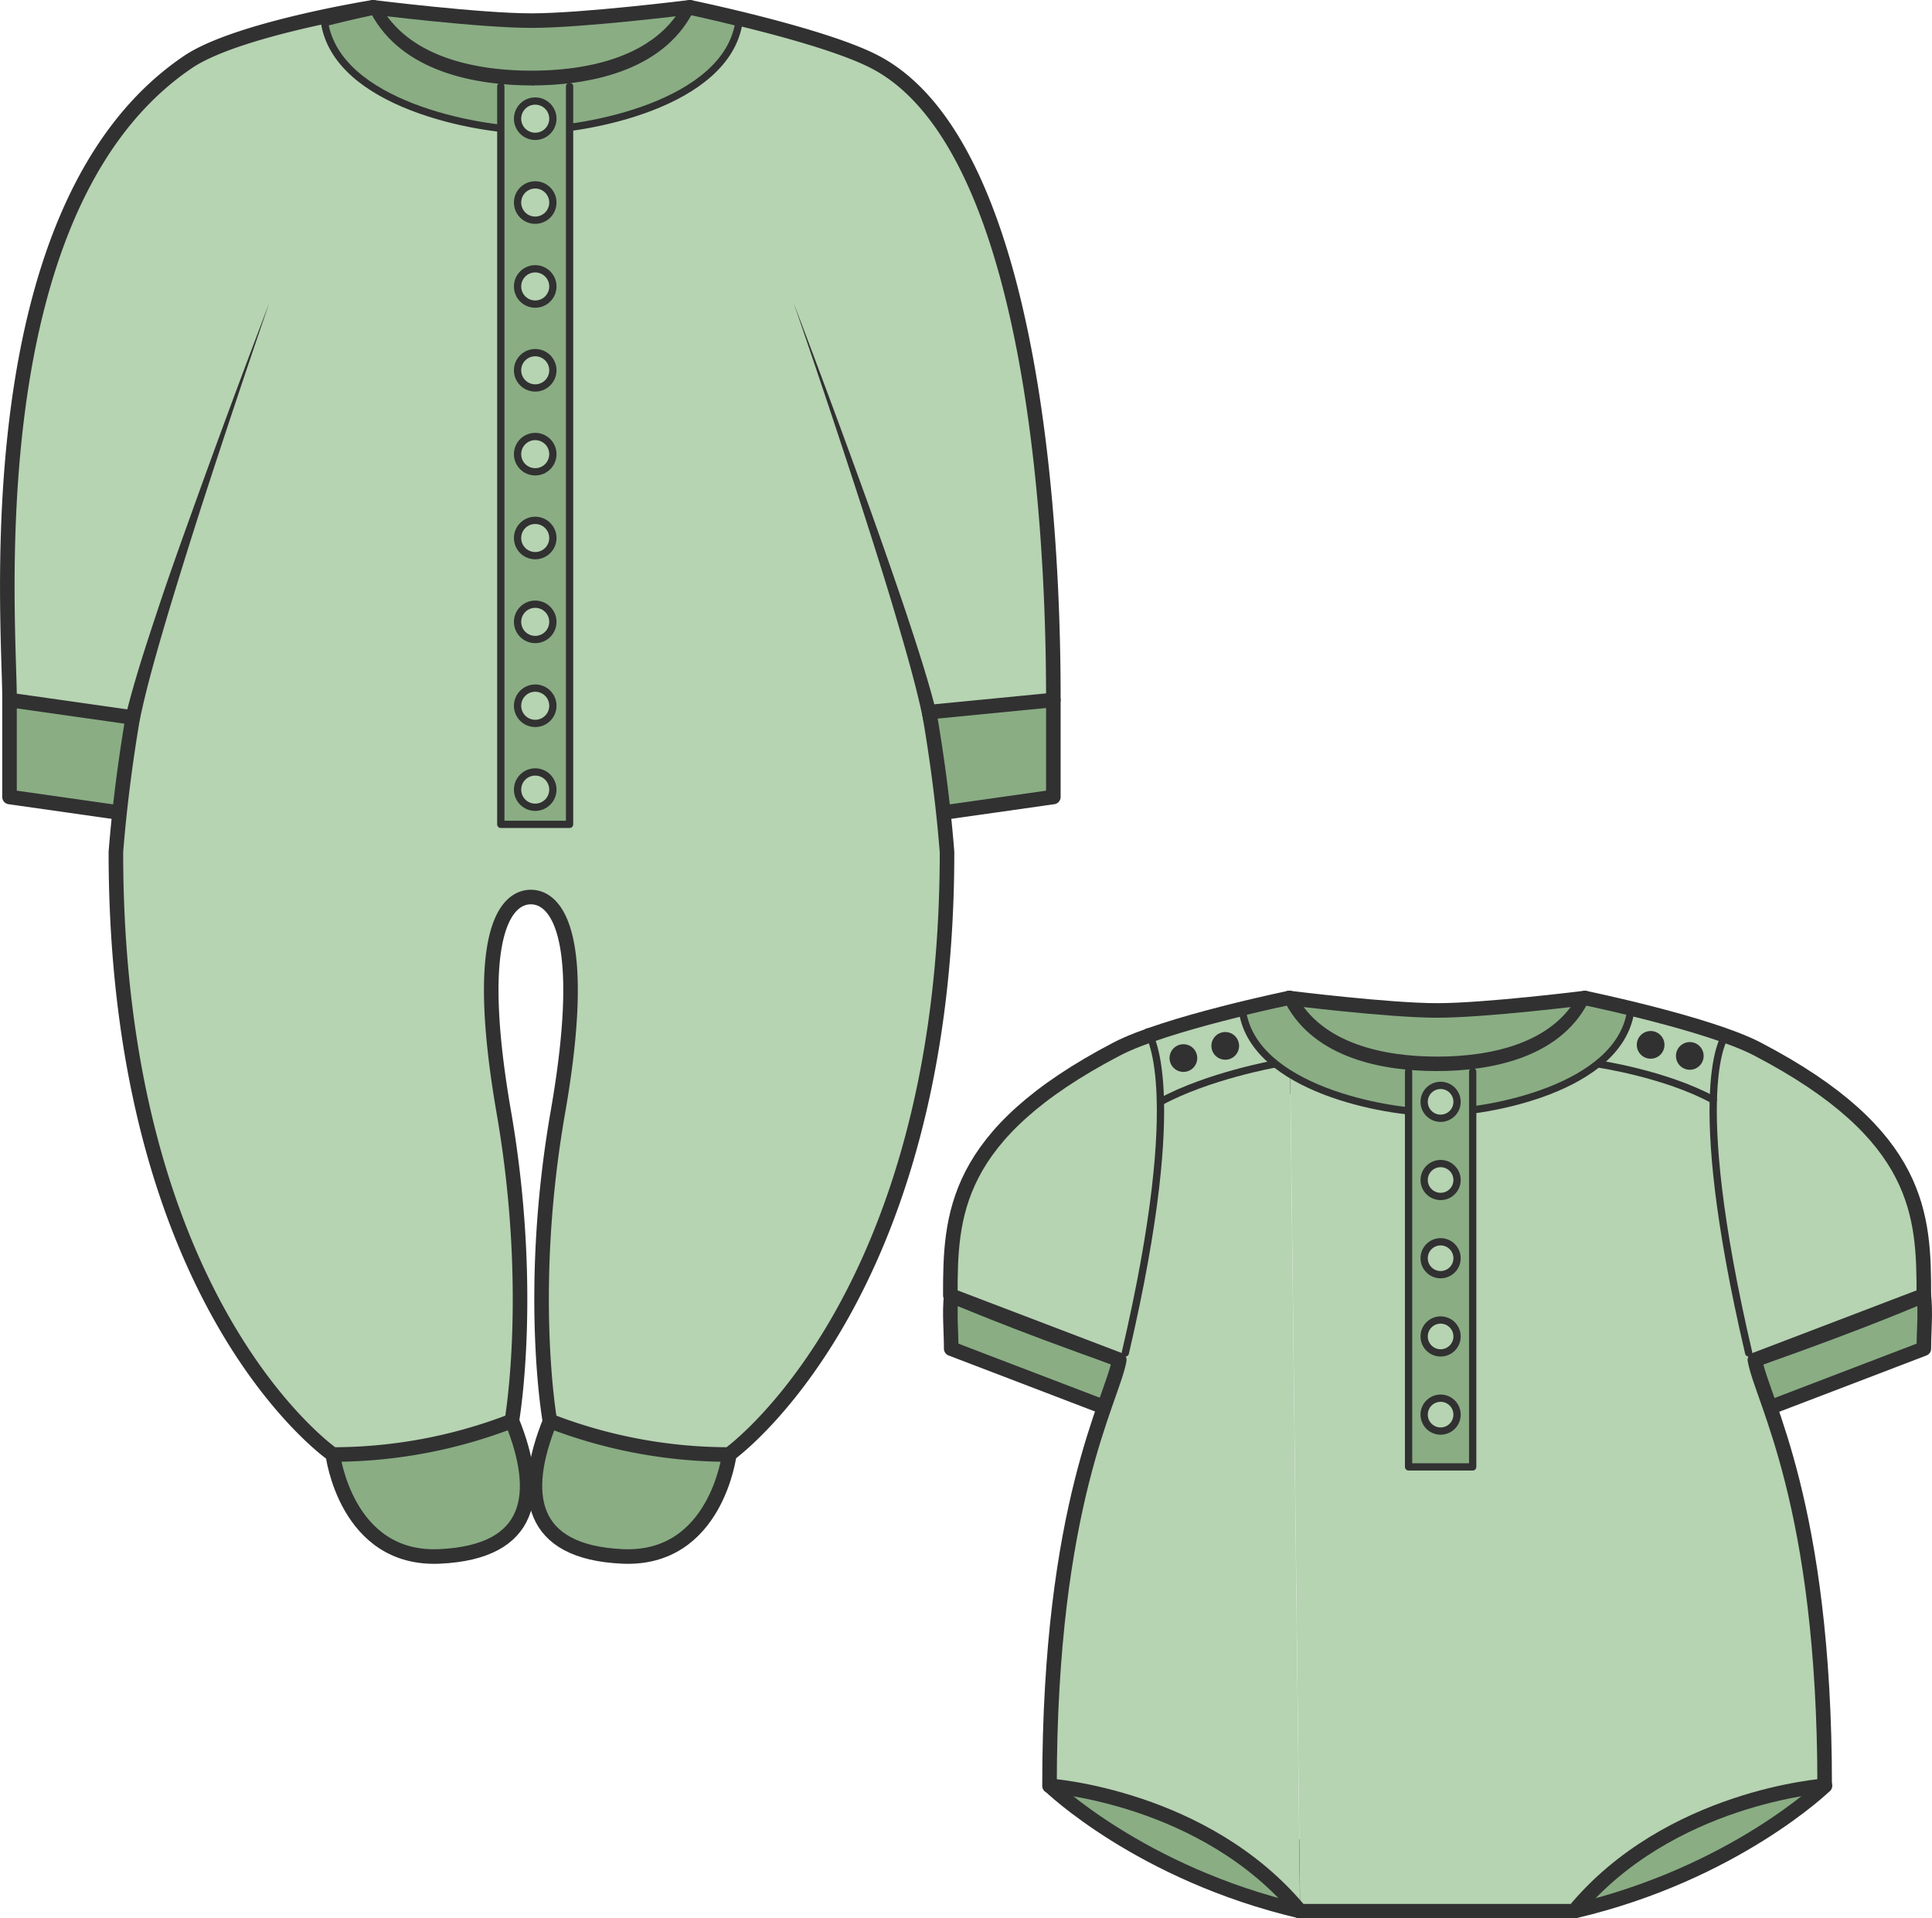 <svg id="Vrstva_2" data-name="Vrstva 2" xmlns="http://www.w3.org/2000/svg" viewBox="0 0 398.12 395.33"><defs><style>.cls-1,.cls-5{fill:#8aad84;}.cls-1,.cls-2,.cls-3,.cls-4,.cls-5,.cls-8,.cls-9{stroke:#313131;stroke-linecap:round;stroke-linejoin:round;}.cls-1,.cls-2,.cls-3,.cls-4{stroke-width:3px;}.cls-2,.cls-9{fill:none;}.cls-3,.cls-7{fill:#313131;}.cls-4,.cls-6,.cls-8{fill:#b6d3b2;}.cls-5,.cls-8,.cls-9{stroke-width:1.5px;}</style></defs><polygon class="cls-1" points="1.96 144.25 34.13 142.62 24.47 167.44 1.96 164.24 1.96 144.25"/><polygon class="cls-1" points="217.06 144.25 184.89 142.62 194.55 167.44 217.06 164.24 217.06 144.25"/><path class="cls-1" d="M77.81,3.83s22,2.75,32.64,2.75S143.1,3.83,143.1,3.83V23.21L110.45,40.45,77.81,23.21V3.83Z" transform="translate(-0.94 -2.33)"/><path class="cls-2" d="M175,12.62s-15.81,30.45,8.57,79.13" transform="translate(-0.94 -2.33)"/><path class="cls-2" d="M135.55,12.15S160.37,17.13,171,23" transform="translate(-0.94 -2.33)"/><path class="cls-2" d="M50.28,23c10.65-5.83,35.08-10.81,35.08-10.81" transform="translate(-0.94 -2.33)"/><path class="cls-2" d="M46.32,12.62S62,43.52,37.57,92.2" transform="translate(-0.94 -2.33)"/><circle class="cls-3" cx="54.04" cy="13.06" r="1.45"/><circle class="cls-3" cx="61.89" cy="10.79" r="1.45"/><circle class="cls-3" cx="69.74" cy="8.51" r="1.45"/><circle class="cls-3" cx="165.35" cy="13.06" r="1.45"/><circle class="cls-3" cx="157.49" cy="10.79" r="1.45"/><circle class="cls-3" cx="149.64" cy="8.51" r="1.45"/><path class="cls-1" d="M69.52,302.07s2.7,21.88,22,21,21-12.9,14.93-27.9" transform="translate(-0.94 -2.33)"/><path class="cls-1" d="M151.22,302.07s-2.7,21.88-22,21-21-12.9-14.93-27.9" transform="translate(-0.94 -2.33)"/><path class="cls-4" d="M110.33,120.79" transform="translate(-0.94 -2.33)"/><path class="cls-4" d="M28.3,150.19c-1.45,8.55-2.71,18-3.48,27.72,0,93.39,44.7,124.16,44.7,124.16a102.27,102.27,0,0,0,36.89-6.91s4.74-26.77-1.65-63.63.41-44.34,5.57-44.34,12,7.49,5.57,44.34-1.65,63.63-1.65,63.63a102.36,102.36,0,0,0,36.9,6.91s44.94-31.74,44.94-124.16c-.8-10.14-2.14-20-3.68-28.83l25.59-2.5C218,129,217.51,34,181.21,15.09,170.44,9.47,143.1,3.83,143.1,3.83c-6.2,11.78-21,14.56-32.65,14.56S84,15.61,77.81,3.83c0,0-28.05,4.47-38.11,11.26C-4.48,44.92,2.91,130.25,2.91,146.58Z" transform="translate(-0.94 -2.33)"/><path class="cls-5" d="M110.37,29.19C122,29.19,150.5,23.76,153.2,7h0C147.33,5.52,143,4.63,143,4.63c-6.21,11.78-21,14.56-32.65,14.56" transform="translate(-0.94 -2.33)"/><path class="cls-5" d="M110.65,29.19C99,29.19,70.52,23.76,67.82,7h0C73.69,5.52,78,4.63,78,4.63c6.21,11.78,21,14.56,32.65,14.56" transform="translate(-0.94 -2.33)"/><path class="cls-4" d="M218,166.57" transform="translate(-0.94 -2.33)"/><path class="cls-4" d="M2.91,166.57" transform="translate(-0.94 -2.33)"/><path class="cls-4" d="M110.33,120.79" transform="translate(-0.94 -2.33)"/><path class="cls-6" d="M56.43,64.75S32.51,130.4,28.3,150.19" transform="translate(-0.94 -2.33)"/><path class="cls-7" d="M56.43,64.75Q49.13,86,42.21,107.43q-3.43,10.71-6.68,21.47c-2.11,7.17-4.24,14.39-5.76,21.61v0a1.5,1.5,0,1,1-2.93-.62v-.05c1.82-7.41,4.18-14.52,6.54-21.66S38.27,114,40.79,107Q48.41,85.77,56.43,64.75Z" transform="translate(-0.94 -2.33)"/><path class="cls-6" d="M164.48,64.75s23.92,65.65,28.13,85.44" transform="translate(-0.94 -2.33)"/><path class="cls-7" d="M164.48,64.75q8,21,15.64,42.2,3.8,10.6,7.41,21.27c2.36,7.14,4.72,14.25,6.55,21.66a1.5,1.5,0,0,1-2.92.72v-.09c-1.52-7.22-3.64-14.44-5.75-21.61s-4.4-14.33-6.69-21.47Q171.8,86,164.48,64.75Z" transform="translate(-0.94 -2.33)"/><polyline class="cls-5" points="117.37 17.8 117.37 169.88 103.2 169.88 103.2 17.8"/><circle class="cls-8" cx="110.29" cy="24.46" r="3.64"/><circle class="cls-8" cx="110.29" cy="41.74" r="3.64"/><circle class="cls-8" cx="110.29" cy="59.03" r="3.64"/><circle class="cls-8" cx="110.29" cy="76.31" r="3.64"/><circle class="cls-8" cx="110.29" cy="93.59" r="3.64"/><circle class="cls-8" cx="110.29" cy="110.87" r="3.64"/><circle class="cls-8" cx="110.29" cy="128.15" r="3.64"/><circle class="cls-8" cx="110.29" cy="145.44" r="3.64"/><circle class="cls-8" cx="110.29" cy="162.72" r="3.64"/><path class="cls-1" d="M217.25,370.32l24.29-5.63,27.34,18.55,0,12.93C235.88,388.42,217.25,370.32,217.25,370.32Z" transform="translate(-0.94 -2.33)"/><path class="cls-1" d="M377,370.32l-24.28-5.63-27.34,18.55,0,12.93C358.35,388.42,377,370.32,377,370.32Z" transform="translate(-0.94 -2.33)"/><path class="cls-1" d="M362.56,282.55c23.35-8.2,34.82-13.29,34.82-13.29.4,3.66,0,7.34,0,11l-31.37,12" transform="translate(-0.94 -2.33)"/><path class="cls-1" d="M266.64,208s20.48,2.56,30.45,2.56S327.53,208,327.53,208v18.07l-30.44,16.07-30.45-16.07V208Z" transform="translate(-0.94 -2.33)"/><path class="cls-4" d="M266.64,208c5.79,11,19.57,13.57,30.45,13.57S321.75,219,327.53,208c0,0,25.5,5.26,35.54,10.5,33.85,17.66,34.31,34.38,34.31,50.78l-34.82,13.29c1.43,8.24,14.38,29.35,14.38,87.77h0s-32.11,2.24-51.63,25.85H268.86" transform="translate(-0.94 -2.33)"/><path class="cls-1" d="M231.77,282.55c-23.35-8.2-34.82-13.29-34.82-13.29-.4,3.66,0,7.34,0,11l31.37,12" transform="translate(-0.94 -2.33)"/><circle class="cls-3" cx="348.21" cy="217.6" r="1.36"/><circle class="cls-3" cx="340.14" cy="215.32" r="1.36"/><path class="cls-4" d="M358.08,278.26" transform="translate(-0.94 -2.33)"/><path class="cls-4" d="M243,277.52" transform="translate(-0.94 -2.33)"/><path class="cls-9" d="M356.53,215.73s-8.21,9.88,4.75,65.4" transform="translate(-0.94 -2.33)"/><path class="cls-4" d="M266.62,208s-25.5,5.26-35.54,10.5c-33.84,17.66-34.31,34.38-34.31,50.78l34.82,13.29c-1.43,8.24-14.38,29.35-14.38,87.77h0s32.11,2.24,51.63,25.85" transform="translate(-0.94 -2.33)"/><path class="cls-4" d="M278.72,208" transform="translate(-0.94 -2.33)"/><path class="cls-9" d="M263.76,221.57S250,224,240.06,229.39" transform="translate(-0.94 -2.33)"/><path class="cls-9" d="M330.19,221.57S344,223.57,354,229" transform="translate(-0.94 -2.33)"/><path class="cls-5" d="M296.94,231.62c-10.87,0-37.42-5.06-39.94-20.74h0c5.48-1.33,9.5-2.16,9.5-2.16,5.78,11,19.57,13.58,30.44,13.58H297c10.87,0,24.66-2.59,30.44-13.58,0,0,4,.83,9.5,2.16h0c-2.52,15.68-29.07,20.74-39.94,20.74Z" transform="translate(-0.94 -2.33)"/><circle class="cls-3" cx="243.86" cy="218.04" r="1.36"/><circle class="cls-3" cx="252.48" cy="215.53" r="1.36"/><path class="cls-4" d="M235.88,277.52" transform="translate(-0.94 -2.33)"/><path class="cls-9" d="M237.42,215s8.37,10.62-4.59,66.14" transform="translate(-0.94 -2.33)"/><polyline class="cls-5" points="303.47 220.84 303.47 302.29 290.26 302.29 290.26 220.84"/><circle class="cls-8" cx="296.86" cy="227.06" r="3.39"/><circle class="cls-8" cx="296.86" cy="243.17" r="3.39"/><circle class="cls-8" cx="296.86" cy="259.29" r="3.39"/><circle class="cls-8" cx="296.86" cy="275.41" r="3.39"/><circle class="cls-8" cx="296.86" cy="291.52" r="3.39"/></svg>